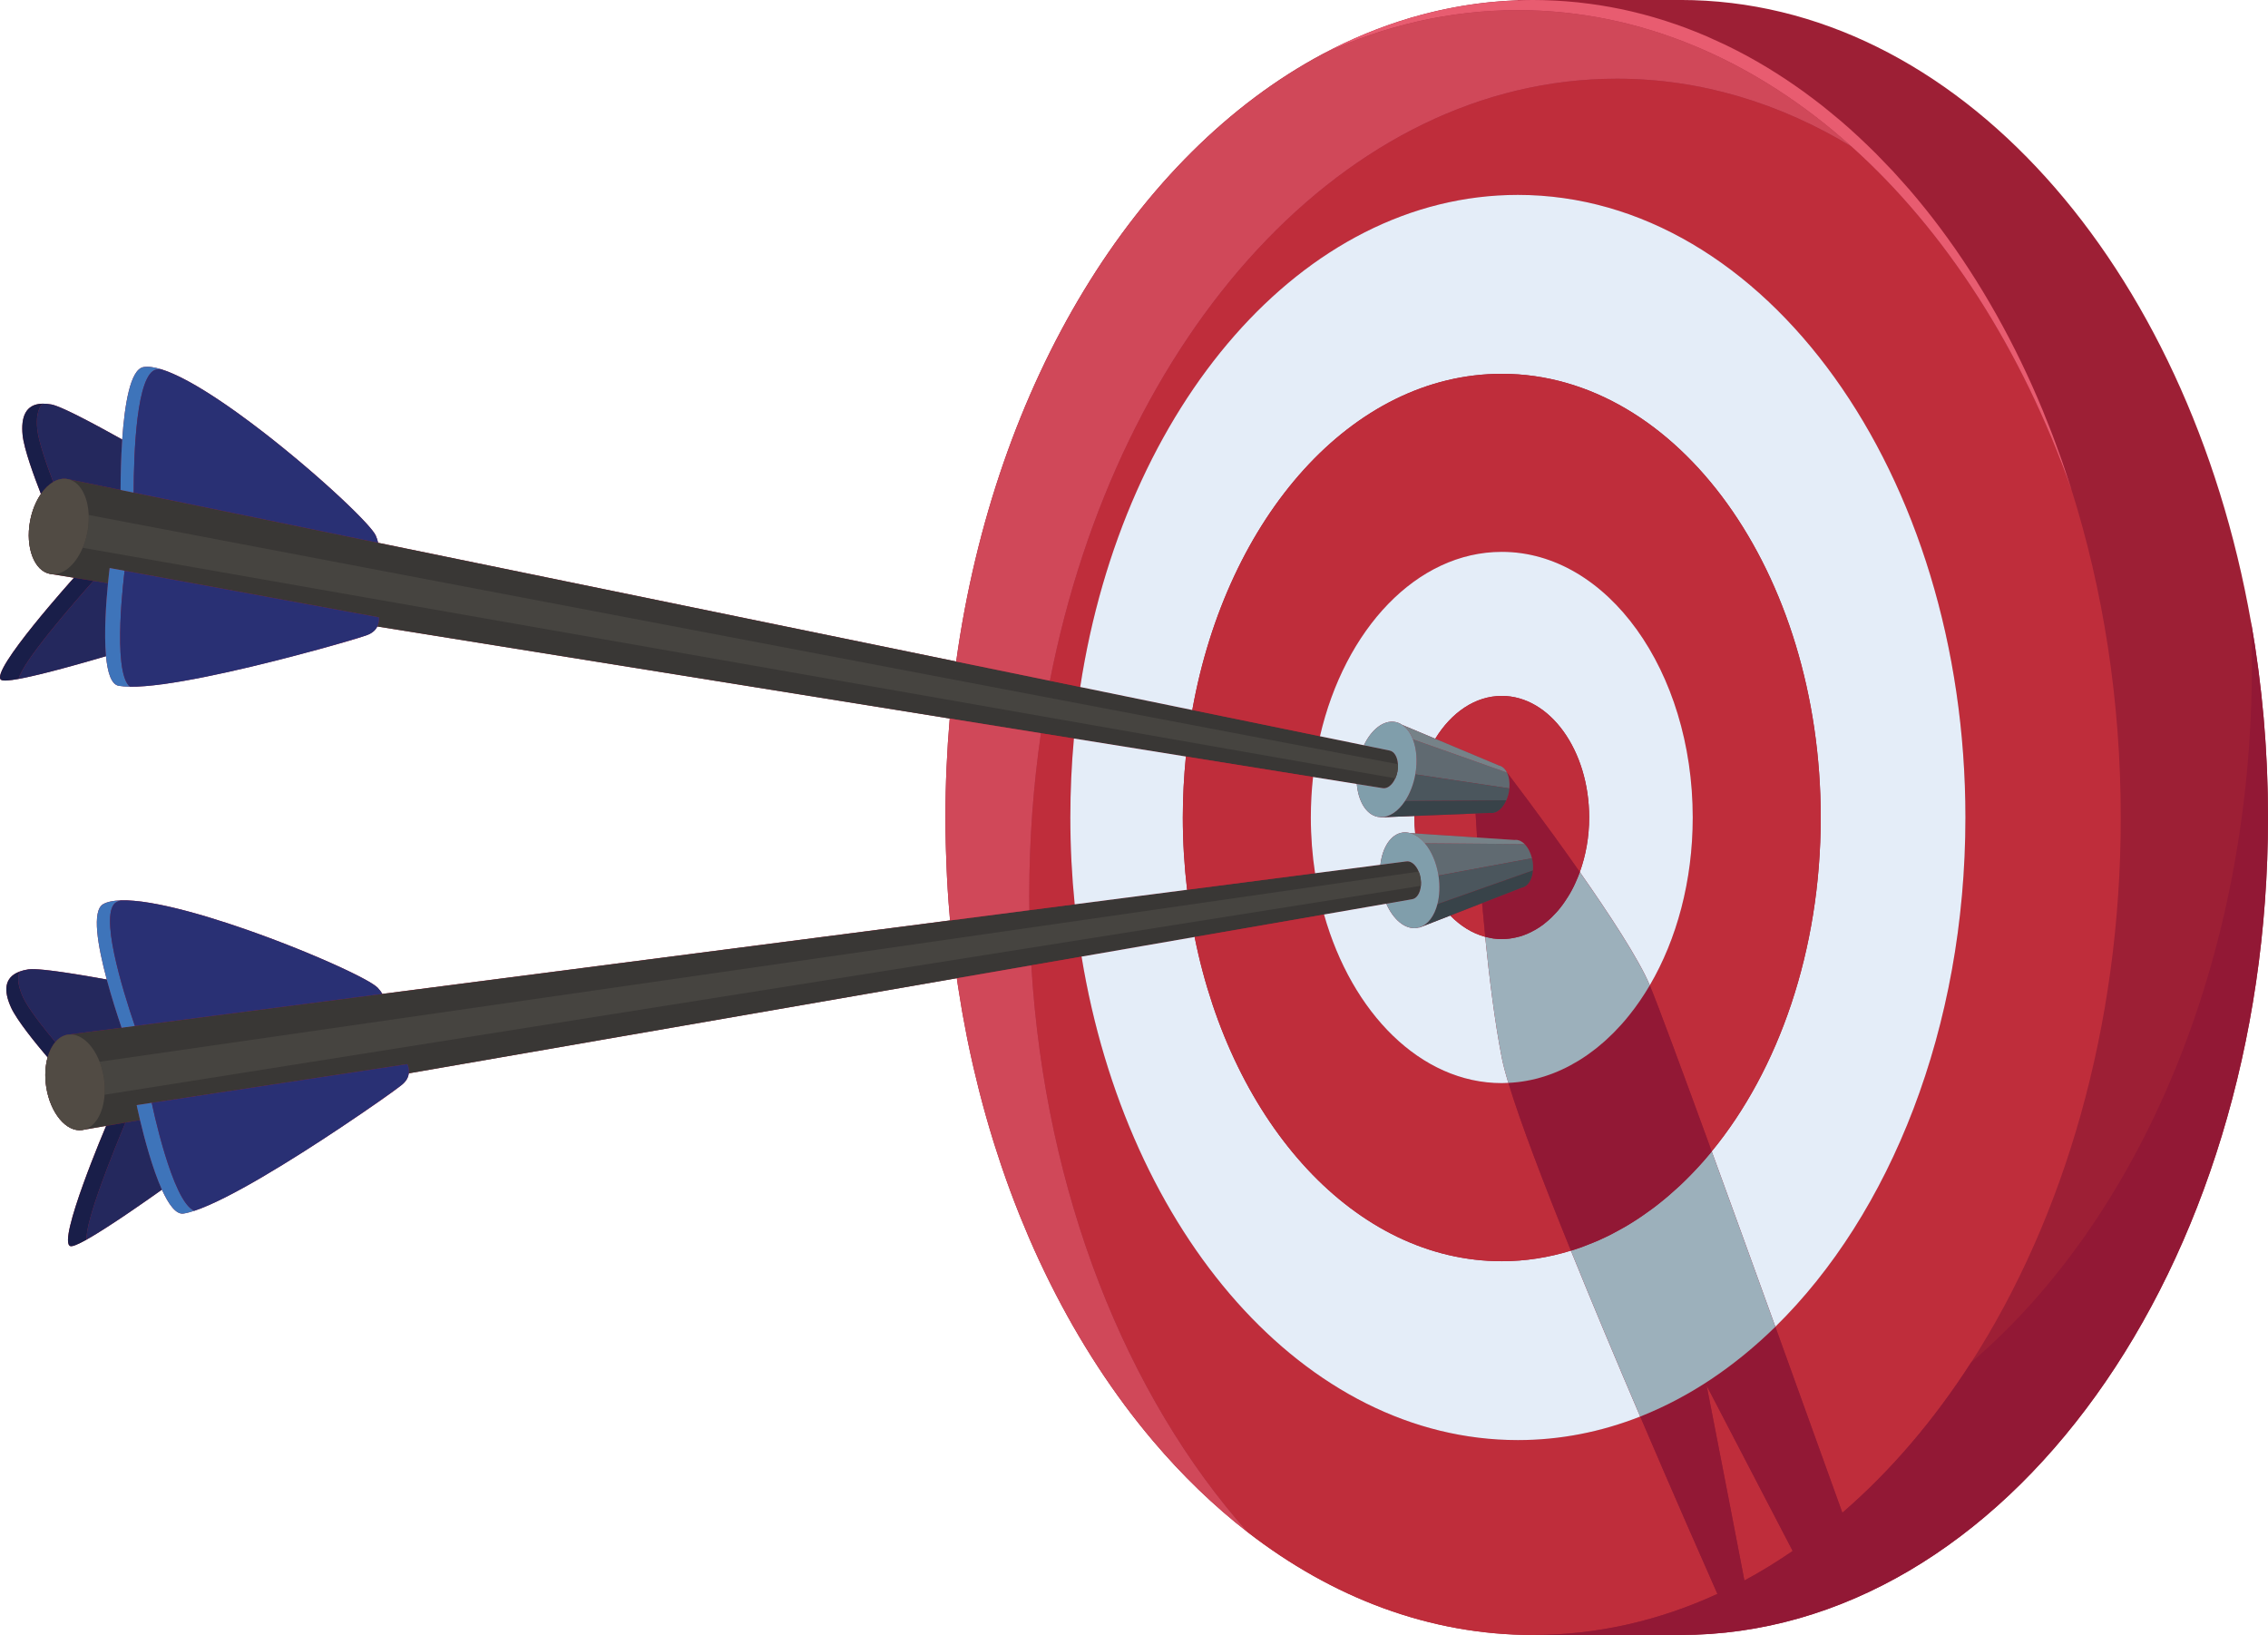 <?xml version="1.0" encoding="UTF-8"?> <svg xmlns="http://www.w3.org/2000/svg" id="Layer_2" data-name="Layer 2" viewBox="0 0 2073.69 1494.72"><defs><style> .cls-1 { fill: #606a71; } .cls-1, .cls-2, .cls-3, .cls-4, .cls-5, .cls-6, .cls-7, .cls-8, .cls-9, .cls-10, .cls-11, .cls-12, .cls-13, .cls-14, .cls-15, .cls-16, .cls-17, .cls-18, .cls-19, .cls-20, .cls-21 { stroke-width: 0px; } .cls-2 { fill: #d04859; } .cls-3 { fill: #9d1f35; } .cls-4 { fill: #393735; } .cls-5 { fill: #809eab; } .cls-6 { fill: #384349; } .cls-7 { fill: #293074; } .cls-8 { fill: #3e74ba; } .cls-9 { fill: #760f29; } .cls-10 { fill: #df4557; } .cls-11 { fill: #4b565d; } .cls-12 { fill: #464440; } .cls-13 { fill: #24285d; } .cls-14 { fill: #e85c70; } .cls-15 { fill: #921835; } .cls-16 { fill: #9cb0bb; } .cls-17 { fill: #514b44; } .cls-18 { fill: #191e49; } .cls-19 { fill: #bf2d3b; } .cls-20 { fill: #768288; } .cls-21 { fill: #e4edf8; } </style></defs><g id="Capa_1" data-name="Capa 1"><path class="cls-3" d="m67.64,528.18l-21.84-3.51c-14.5-2.66-22.7-24.23-18.31-48.18,1.77-9.71,5.36-18.28,9.94-24.91-5.96-15.2-15.5-41.02-16.76-53.91-1.59-16.3,2.63-28.23,18.05-28.63h0c2.47-.06,5.2.14,8.28.71.65.12,1.43.32,2.3.59.28.09.62.21.93.32.63.21,1.29.44,2.01.71.41.15.84.33,1.28.5.72.29,1.48.6,2.28.93.48.21.98.42,1.5.65.86.38,1.76.79,2.7,1.21.53.25,1.02.47,1.57.73,1.13.53,2.32,1.1,3.54,1.68.4.19.77.36,1.19.56,1.64.8,3.36,1.66,5.15,2.56.51.25,1.05.53,1.56.8,1.33.68,2.67,1.36,4.07,2.09.71.36,1.45.75,2.18,1.13,1.26.66,2.53,1.32,3.84,2.01.79.41,1.59.84,2.39,1.26,1.34.71,2.69,1.44,4.07,2.18.79.43,1.57.85,2.37,1.28,1.52.82,3.08,1.66,4.64,2.52.66.36,1.31.71,1.98,1.08,4.28,2.35,8.69,4.79,13.2,7.3,2.19-32.04,7.38-64.1,19.38-66.25,4.25-.77,9.68,0,15.98,1.91.03,0,.04,0,.07,0,.66.2,1.39.49,2.09.72,1.14.38,2.25.74,3.45,1.19.4.15.82.34,1.23.5,3,1.18,6.14,2.58,9.42,4.16.63.3,1.23.57,1.86.88,1.43.71,2.92,1.51,4.4,2.29.87.46,1.73.89,2.62,1.38,1.45.79,2.95,1.64,4.44,2.48.96.55,1.92,1.09,2.9,1.66,1.5.87,3,1.78,4.52,2.7,1.03.62,2.05,1.24,3.08,1.88,1.54.95,3.09,1.92,4.64,2.92,1.04.66,2.09,1.33,3.14,2.02,1.59,1.04,3.19,2.08,4.8,3.16,1.04.69,2.09,1.4,3.14,2.11,1.65,1.12,3.3,2.23,4.97,3.39,1,.7,2.01,1.41,3.02,2.12,1.74,1.21,3.47,2.43,5.23,3.68.86.62,1.73,1.25,2.59,1.88,6.8,4.92,13.67,10.04,20.51,15.32.39.3.79.6,1.19.91,1.85,1.43,3.7,2.89,5.56,4.34.93.73,1.86,1.45,2.78,2.18,1.71,1.36,3.42,2.72,5.11,4.08,1.05.84,2.11,1.69,3.16,2.54,1.63,1.31,3.23,2.63,4.84,3.94,1.1.9,2.2,1.8,3.29,2.7,1.55,1.28,3.1,2.56,4.64,3.84,1.12.94,2.24,1.88,3.36,2.81,1.49,1.25,2.97,2.5,4.43,3.75,1.11.95,2.21,1.88,3.31,2.82,1.43,1.23,2.86,2.45,4.27,3.66,1.11.96,2.19,1.91,3.28,2.86,1.35,1.18,2.7,2.36,4.02,3.52,1.09.96,2.14,1.9,3.21,2.86,1.28,1.14,2.57,2.28,3.81,3.39,1.17,1.05,2.27,2.07,3.41,3.09,1.91,1.73,3.76,3.43,5.57,5.1,1.24,1.15,2.51,2.32,3.7,3.43.93.88,1.82,1.72,2.72,2.59,1.06,1,2.12,2,3.14,2.97.88.85,1.71,1.66,2.55,2.48.96.94,1.93,1.87,2.85,2.77.78.77,1.52,1.52,2.27,2.27.89.89,1.75,1.76,2.59,2.61.69.7,1.35,1.39,2,2.06.79.82,1.55,1.61,2.27,2.39.6.63,1.17,1.25,1.73,1.84.69.76,1.33,1.47,1.96,2.17.48.54.96,1.07,1.39,1.58.6.7,1.12,1.34,1.64,1.96.36.43.73.87,1.04,1.26.52.66.93,1.24,1.34,1.8.2.29.45.61.63.87.52.79.94,1.49,1.21,2.06,1.18,2.59,1.86,4.81,2.21,6.76l528.55,108.53c35.45-255.2,164.22-464.11,334.97-555.3,0,0-.02,0-.02.01.04-.02.08-.04.12-.07,25.62-13.67,52.17-24.68,79.5-32.82.69-.2,1.37-.42,2.06-.62,3.01-.87,6.03-1.7,9.06-2.5,1.22-.32,2.43-.66,3.66-.97,2.73-.7,5.47-1.36,8.21-2,1.55-.37,3.09-.73,4.64-1.07,2.54-.56,5.09-1.1,7.64-1.61,1.78-.36,3.57-.71,5.36-1.04,2.39-.45,4.78-.88,7.18-1.29,1.98-.33,3.98-.64,5.97-.95,2.25-.34,4.51-.68,6.77-.98,2.19-.3,4.38-.55,6.58-.82,2.1-.25,4.2-.5,6.3-.71,2.44-.24,4.88-.44,7.33-.64,1.9-.16,3.81-.34,5.72-.46,2.82-.19,5.65-.32,8.48-.45,1.36-.06,2.7-.17,4.05-.21v-.25h13.92s134.62,0,134.62,0c252.57,0,464.38,242.44,521.86,569.12,0-.07,0-.13,0-.2.13.72.23,1.45.36,2.16,1.1,6.3,2.16,12.63,3.14,18.99.05.36.1.73.16,1.09.96,6.26,1.85,12.55,2.69,18.87.2,1.45.38,2.89.57,4.34.71,5.46,1.36,10.94,1.98,16.44.17,1.52.36,3.03.52,4.55.74,6.81,1.42,13.64,2.03,20.52.07.84.13,1.68.2,2.52.52,6.04.98,12.11,1.4,18.2.12,1.86.24,3.73.35,5.59.32,5.16.61,10.35.85,15.54.11,2.19.22,4.38.3,6.57.21,5.13.37,10.28.5,15.43.05,2.07.13,4.13.17,6.2.14,7.12.23,14.26.23,21.43,0,412.75-240.57,747.36-537.31,747.36h-134.62c-94.72,0-183.68-34.13-260.96-93.97,0,0,0,.01.02.02-.07-.05-.12-.1-.18-.14-15.32-11.87-30.18-24.76-44.53-38.59-.12-.12-.25-.24-.38-.36-7.16-6.91-14.18-14.05-21.07-21.42-6.89-7.37-13.66-14.97-20.28-22.79-.16-.18-.31-.37-.46-.55-8.81-10.42-17.38-21.22-25.68-32.4-.12-.15-.23-.31-.34-.47-4.03-5.43-7.99-10.94-11.89-16.54-.16-.23-.32-.45-.48-.69-7.93-11.39-15.59-23.15-22.99-35.23-.33-.54-.65-1.08-.98-1.62-3.5-5.75-6.95-11.57-10.32-17.46-.13-.23-.27-.46-.4-.69-7.01-12.28-13.74-24.88-20.2-37.77-.44-.88-.88-1.77-1.32-2.65-3.07-6.19-6.1-12.44-9.03-18.76-.05-.11-.1-.21-.15-.3-3.1-6.67-6.12-13.42-9.07-20.24-.26-.6-.5-1.21-.77-1.8-2.56-5.95-5.04-11.95-7.49-18-.48-1.2-.97-2.4-1.44-3.61-5.34-13.39-10.38-27.03-15.12-40.91-.43-1.24-.84-2.49-1.27-3.75-1.95-5.79-3.84-11.62-5.69-17.49-.45-1.41-.89-2.82-1.33-4.23-4.32-13.95-8.32-28.12-12.04-42.5-.44-1.69-.86-3.39-1.29-5.09-1.47-5.81-2.87-11.64-4.24-17.51-.36-1.55-.73-3.1-1.08-4.65-1.65-7.26-3.23-14.56-4.72-21.91-.19-.93-.36-1.87-.55-2.8-1.27-6.37-2.48-12.79-3.64-19.23-.36-2.03-.71-4.06-1.07-6.1-1.04-6.04-2.03-12.1-2.97-18.2-.23-1.46-.47-2.91-.69-4.38-.28-1.87-.54-3.75-.81-5.63l-501.04,86.95c-.41,3.2-1.99,6.88-6.17,10.33-.46.38-1.27,1.01-2.25,1.75-.01.01-.02.02-.04.03-3.81,3.16-25.63,18.69-53.79,37.41-43.87,29.28-102.28,65.73-133.79,76.12-.02,0-.03-.02-.04-.02-3.73,1.24-7.11,2.14-9.97,2.57-6.87,1.04-13.65-8.41-19.73-21.84-1,.71-2.01,1.42-3.01,2.13-.64.45-1.27.89-1.91,1.34-1.69,1.19-3.37,2.37-5.05,3.55-.85.6-1.7,1.19-2.55,1.79-1.46,1.02-2.92,2.04-4.38,3.05-.92.64-1.84,1.28-2.76,1.91-1.4.97-2.79,1.93-4.18,2.88-.88.61-1.77,1.22-2.66,1.83-1.47,1-2.91,1.99-4.36,2.97-.77.52-1.55,1.06-2.32,1.58-2.13,1.44-4.22,2.84-6.28,4.21-.48.32-.95.62-1.43.94-1.61,1.07-3.19,2.11-4.74,3.12-.73.48-1.43.93-2.15,1.39-1.25.82-2.5,1.62-3.71,2.4-.77.49-1.52.96-2.26,1.44-1.13.71-2.23,1.4-3.31,2.07-.73.45-1.45.9-2.15,1.34-1.09.66-2.13,1.29-3.16,1.91-.62.38-1.25.77-1.86,1.12-1.29.76-2.52,1.47-3.71,2.15-.27.15-.57.33-.84.48,0,0-.02,0-.02.01-7.68,4.3-13.04,6.59-14.95,5.97-12.35-4,32.71-109.89,32.72-109.9l-21.79,3.78c-14.58,2.21-29.34-15.53-32.99-39.61-1.48-9.75-.87-19.03,1.3-26.79-10.58-12.43-28-33.75-33.38-45.52-6.8-14.89-6.7-27.54,7.76-32.93,0,0,0-.01,0-.02.04-.02.09-.03.14-.05,1.11-.4,2.27-.77,3.53-1.09.03,0,.06-.02.09-.02,1.34-.34,2.76-.63,4.3-.86.66-.1,1.46-.16,2.37-.18.29-.01.65,0,.97-.01.66,0,1.37,0,2.15.02.43.01.89.04,1.35.06.79.03,1.61.08,2.48.14.52.04,1.05.08,1.6.12.96.07,1.96.17,3.01.27.55.05,1.07.11,1.64.17,1.29.13,2.64.29,4.05.46.39.05.75.08,1.16.13,1.84.23,3.79.48,5.8.75.4.05.82.12,1.23.18,1.64.23,3.32.46,5.07.72.68.1,1.39.21,2.09.31,1.52.23,3.06.47,4.65.71.8.12,1.6.25,2.41.38,1.57.25,3.18.51,4.8.77.81.13,1.63.27,2.45.41,1.78.29,3.59.6,5.42.91.69.12,1.37.23,2.06.35,4.83.83,9.81,1.71,14.89,2.62-8.35-31.01-13.86-63.01-3.21-68.95,3.77-2.11,9.16-3.15,15.73-3.39.02,0,.04-.02.05-.03.73-.02,1.54.01,2.29,0,1.18,0,2.32-.04,3.55,0,.5.02,1.06.07,1.58.09,3.18.15,6.54.45,10.09.87.66.08,1.29.13,1.96.22,1.63.21,3.34.48,5.04.75.93.14,1.82.27,2.77.43,1.7.29,3.45.62,5.2.95,1.01.19,2.01.37,3.04.57,1.79.36,3.61.74,5.45,1.14,1.04.23,2.09.45,3.16.7,1.87.42,3.78.87,5.71,1.33,1.06.25,2.11.52,3.17.78,2,.49,4,1,6.03,1.54,1.01.27,2.03.54,3.04.81,2.13.57,4.27,1.15,6.43,1.76.87.24,1.75.5,2.62.75,2.34.67,4.68,1.34,7.05,2.05.47.14.95.29,1.42.43,11.66,3.5,23.6,7.42,35.48,11.57.46.16.93.32,1.39.48,2.54.89,5.07,1.8,7.59,2.71.77.28,1.52.54,2.28.82,2.39.87,4.77,1.74,7.14,2.62.88.32,1.75.64,2.63.97,2.29.85,4.54,1.71,6.79,2.57.94.36,1.88.71,2.82,1.08,2.2.85,4.39,1.7,6.56,2.54.92.36,1.82.72,2.75,1.09,2.16.85,4.31,1.71,6.44,2.56.85.34,1.68.68,2.52,1.02,2.15.87,4.29,1.74,6.37,2.6.68.29,1.35.57,2.04.86,7.14,2.97,13.92,5.88,20.2,8.68.57.25,1.16.52,1.73.77,1.5.68,2.93,1.33,4.38,1.99.99.45,2.01.92,2.98,1.36,1.29.6,2.5,1.17,3.73,1.75,1.05.49,2.1.98,3.1,1.47,1.11.52,2.15,1.04,3.2,1.55,1.03.5,2.04,1,3.01,1.49.95.47,1.86.93,2.75,1.39.96.49,1.89.97,2.8,1.45.79.41,1.57.82,2.31,1.23.87.47,1.7.92,2.49,1.37.64.36,1.3.73,1.89,1.07.79.45,1.47.88,2.15,1.3.48.3.99.6,1.42.88.69.44,1.26.85,1.82,1.25.3.21.66.44.91.64.75.57,1.37,1.1,1.81,1.55,1.97,2.06,3.34,3.95,4.29,5.68l519.09-67.18c-.41-4.48-.76-8.98-1.11-13.48-.08-1.09-.19-2.17-.27-3.26-.57-7.65-1.03-15.34-1.43-23.05-.11-2.05-.19-4.12-.28-6.19-.27-5.92-.49-11.87-.66-17.84-.06-2.25-.13-4.5-.18-6.76-.18-7.82-.29-15.66-.29-23.54,0-30.62,1.36-60.8,3.93-90.46l-523.36-84.13c-1.43,2.89-4.13,5.86-9.19,7.77-.56.21-1.54.54-2.71.92-.01,0-.01.01-.02.01-4.61,1.73-30.06,9.26-62.55,17.76-51.06,13.45-118.47,29.02-151.75,28.59-.01,0-.02-.02-.03-.03-3.94-.04-7.42-.29-10.28-.81-6.83-1.25-10.17-12.39-11.55-27.07-1.21.35-2.42.71-3.63,1.05-.57.17-1.14.33-1.7.5-2.21.64-4.4,1.27-6.59,1.91-.83.23-1.66.47-2.49.71-1.89.54-3.77,1.07-5.64,1.61-.94.27-1.88.54-2.81.79-1.83.52-3.64,1.02-5.45,1.52-.86.24-1.74.48-2.59.72-2.05.57-4.06,1.11-6.06,1.66-.57.16-1.15.32-1.71.46-2.61.7-5.18,1.39-7.7,2.05-.09.02-.18.04-.27.07-2.34.61-4.61,1.2-6.84,1.76-.65.17-1.28.32-1.91.48-1.67.42-3.32.83-4.93,1.22-.71.17-1.41.34-2.11.5-1.5.36-2.95.7-4.38,1.02-.66.16-1.32.3-1.97.45-1.48.33-2.9.64-4.29.94-.49.11-1.01.21-1.5.32-1.87.38-3.66.74-5.32,1.04h0c-8.66,1.57-14.48,1.99-16.09.78-10.37-7.8,66.63-93.23,66.68-93.29Z"></path><g><path class="cls-4" d="m27.49,476.49c1.77-9.71,5.36-18.28,9.94-24.91,3.32-4.81,7.17-8.58,11.25-10.97,4.2-2.45,8.63-3.49,12.99-2.69l48.55,9.96,11.99,2.46,223.49,45.89,528.55,108.53,85.68,17.59,27.74,5.69,102.48,21.04,116.72,23.97,40.19,8.25,23.43,4.81c4.37.8,7.28,5.93,7.68,12.5,0,.04,0,.09,0,.14.05,1,.07,2.02,0,3.07-.07,1.11-.2,2.24-.41,3.39-.21,1.15-.49,2.25-.81,3.31-.33,1.04-.7,2.02-1.12,2.95,0,.02,0,.05-.02.07h-.01c-2.7,6.01-7.24,9.77-11.6,8.98l-23.62-3.8-40.04-6.43-116.25-18.69-102.39-16.46-30.16-4.85-83.36-13.4-523.36-84.13c2.14-4.32,1.44-8.43,1.44-8.43l-246.2-45.05s-.71,5.46-1.54,13.88l-13.33-2.14-17.76-2.85-21.84-3.51c-14.5-2.66-22.7-24.23-18.31-48.18Z"></path><path class="cls-4" d="m50.61,952.64c3.17-3.68,7.03-6.11,11.41-6.77l49.16-6.36,12.14-1.57,226.27-29.29,519.09-67.18h.07s72.43-9.38,72.43-9.38l41.44-5.36,102.78-13.3,117-15.14,59.74-7.73,23.71-3.07c4.39-.66,8.82,3.24,11.33,9.33h0c.4.96.75,1.98,1.05,3.04.3,1.07.54,2.19.71,3.34.18,1.15.28,2.29.31,3.39.03,1.03-.01,2.03-.09,3-.01.07,0,.15-.01.22h0c-.6,6.56-3.67,11.6-8.06,12.27l-23.56,4.09-56.95,9.88-118.31,20.53-103.37,17.94-45.95,7.97-68.06,11.81h-.04s-501.04,86.95-501.04,86.95c.63-4.78-1.38-8.43-1.38-8.43l-247.46,37.46s1.11,5.4,3.06,13.63l-13.3,2.31-17.71,3.07h0l-21.79,3.78c-14.58,2.21-29.34-15.53-32.99-39.61-1.48-9.75-.87-19.03,1.3-26.79,1.58-5.62,3.98-10.45,7.07-14.04Z"></path></g><path class="cls-19" d="m1054.37,1317.46c6.62,7.82,13.39,15.41,20.28,22.79-6.89-7.37-13.66-14.97-20.28-22.79Z"></path><path class="cls-19" d="m988.91,874.52c41.53,253.12,204.37,442,398.94,442,38.77,0,76.29-7.5,111.84-21.52,30.79,71.99,58.34,134.51,70.58,162.16-53,24.34-109.63,37.56-168.5,37.56-94.72,0-183.68-34.13-260.96-93.97-110.79-124.59-185.25-309.18-197.84-518.25l45.95-7.97Z"></path><path class="cls-19" d="m1594.89,1444.94c-3.93,2.11-7.87,4.14-11.84,6.11,3.96-1.98,7.91-4.01,11.84-6.11Z"></path><path class="cls-19" d="m1579.61,1452.71c-2.84,1.39-5.67,2.76-8.52,4.08,2.85-1.32,5.68-2.69,8.52-4.08Z"></path><path class="cls-19" d="m1028.23,1284.51c8.31,11.18,16.87,21.98,25.68,32.4-8.81-10.42-17.38-21.22-25.68-32.4Z"></path><path class="cls-19" d="m868.68,841.48c-.41-4.48-.76-8.98-1.11-13.48.35,4.51.77,8.98,1.18,13.48h-.07Z"></path><path class="cls-19" d="m982.62,826.73l-41.44,5.36c-.06-4.26-.13-8.51-.13-12.79,0-51.02,3.69-100.85,10.69-149l30.16,4.85c-2.16,23.65-3.27,47.75-3.27,72.21,0,26.94,1.37,53.43,3.98,79.37Z"></path><path class="cls-19" d="m1096.1,1362.02c14.35,13.83,29.21,26.72,44.53,38.59-15.32-11.87-30.18-24.76-44.53-38.59Z"></path><path class="cls-19" d="m875.68,899.94c-.28-1.87-.54-3.75-.81-5.63h.04c.27,1.87.5,3.76.77,5.63Z"></path><path class="cls-19" d="m1442.84,2.16c1,.11,2,.25,2.99.36-.43-.05-.87-.09-1.3-.14-.57-.06-1.12-.16-1.69-.22Z"></path><path class="cls-19" d="m1812.99,266.39c-8.11-13.4-16.55-26.4-25.3-38.98,8.75,12.58,17.2,25.58,25.3,38.98Z"></path><path class="cls-19" d="m1480.37,7.98c.38.08.77.14,1.15.22-.1-.02-.2-.03-.29-.05-.29-.05-.57-.11-.86-.17Z"></path><path class="cls-19" d="m1440.58,1.96c.44.04.88.07,1.32.11-.29-.03-.58-.04-.87-.07-.15-.02-.3-.03-.45-.05Z"></path><path class="cls-19" d="m1720.36,145.66c3.18,3.27,6.37,6.51,9.5,9.88-.32-.34-.65-.66-.97-1-2.82-3.01-5.68-5.94-8.54-8.87Z"></path><path class="cls-19" d="m1730.85,156.59c2.79,3,5.54,6.05,8.27,9.13-2.4-2.69-4.82-5.34-7.25-7.98-.34-.38-.68-.77-1.03-1.15Z"></path><path class="cls-19" d="m1739.3,165.91c2.04,2.3,4.09,4.61,6.12,6.96-2.12-2.45-4.3-4.8-6.45-7.2.11.08.21.16.33.24Z"></path><path class="cls-19" d="m1483.04,8.51c.31.06.62.13.93.19-.23-.05-.45-.09-.67-.13-.09-.02-.17-.04-.26-.06Z"></path><path class="cls-19" d="m1649.05,1410.85c2.13-1.54,4.28-3.02,6.39-4.6-2.11,1.58-4.26,3.06-6.39,4.6Z"></path><path class="cls-19" d="m1639.08,1417.89c-14.37,9.86-29.06,18.94-44.12,27.01-6.87-35.78-19.77-102.79-34.5-178.1,30.3,58.3,58.7,112.85,78.62,151.09Z"></path><path class="cls-19" d="m1606.56,56.26c2.39,1.37,4.76,2.75,7.13,4.16-.37-.23-.75-.43-1.12-.65-2-1.18-4-2.36-6.01-3.52Z"></path><path class="cls-19" d="m1522.25,18.88c1.44.46,2.86.95,4.29,1.42-.83-.27-1.66-.54-2.5-.8-.59-.19-1.18-.43-1.79-.62Z"></path><path class="cls-19" d="m1626.46,68.34c1.57,1,3.12,2.02,4.68,3.04-.44-.29-.89-.55-1.34-.85-1.11-.73-2.22-1.47-3.34-2.2Z"></path><path class="cls-19" d="m1651.1,85.23c4.73,3.45,9.42,7,14.07,10.64-4.27-3.35-8.59-6.59-12.94-9.78-.38-.28-.75-.58-1.13-.86Z"></path><path class="cls-19" d="m1555.21,30.98c1.07.45,2.14.88,3.21,1.33-.29-.13-.59-.23-.89-.36-.77-.33-1.55-.65-2.32-.98Z"></path><path class="cls-19" d="m1597.31,51.07c2,1.09,3.99,2.22,5.98,3.34-1.3-.73-2.62-1.45-3.95-2.18-.68-.38-1.35-.79-2.04-1.16Z"></path><path class="cls-19" d="m1495.98,11.47c1.52.37,3.04.79,4.55,1.18-.06-.02-.12-.03-.18-.04-1.46-.38-2.91-.78-4.37-1.14Z"></path><path class="cls-19" d="m1566.76,36.03c3.47,1.56,6.94,3.08,10.37,4.73-.26-.12-.52-.23-.77-.35-3.18-1.52-6.39-2.93-9.6-4.38Z"></path><path class="cls-19" d="m1580.51,42.41c.28.14.55.27.82.41-.23-.11-.45-.22-.67-.33-.05-.02-.11-.05-.16-.08Z"></path><path class="cls-19" d="m1387.84,178.2c-196.57,0-360.75,192.8-400.16,449.86l-27.74-5.69c62.14-317.19,270.68-550.41,518.41-550.41,76.35,0,148.95,22.21,214.72,62.15,85.63,76.83,155.36,185,200.76,312.91,29.05,91.92,45.24,193.5,45.24,300.36,0,191.4-51.76,365.97-136.83,498.19-34.24,53.22-73.88,99.56-117.72,137.38-15.24-42.4-37.54-104.38-61.26-170.01,105.11-103.02,173.78-273.13,173.78-465.56,0-314.34-183.2-569.17-409.2-569.17Z"></path><path class="cls-19" d="m1867.8,375.28c-3.12-7.54-6.32-15-9.62-22.38,3.3,7.38,6.5,14.84,9.62,22.38Z"></path><path class="cls-19" d="m1893.43,445.67c-1.64-5.18-3.37-10.3-5.09-15.41,1.72,5.11,3.45,10.23,5.09,15.41Z"></path><path class="cls-19" d="m1885.45,421.71c-1.8-5.16-3.68-10.25-5.57-15.34,1.88,5.1,3.77,10.18,5.57,15.34Z"></path><path class="cls-19" d="m1876.9,398.24c-2.03-5.36-4.16-10.63-6.3-15.91,2.13,5.28,4.27,10.55,6.3,15.91Z"></path><path class="cls-19" d="m1675.79,104.43c2.31,1.91,4.61,3.83,6.9,5.78-.7-.6-1.43-1.16-2.13-1.75-1.59-1.35-3.16-2.71-4.77-4.03Z"></path><path class="cls-19" d="m1684.19,111.51c.12.11.25.22.37.32-.06-.06-.12-.11-.18-.16-.07-.05-.13-.11-.19-.17Z"></path><path class="cls-19" d="m1667.13,97.4c2.54,2,5.04,4.05,7.55,6.11-1.83-1.5-3.67-2.96-5.52-4.44-.68-.55-1.35-1.14-2.03-1.67Z"></path><path class="cls-19" d="m1685.3,112.47c4.44,3.85,8.84,7.77,13.2,11.79-.46-.43-.93-.82-1.39-1.25-3.91-3.57-7.83-7.11-11.8-10.55Z"></path><path class="cls-15" d="m1570.26,1457.16c-53,24.34-109.63,37.56-168.5,37.56h134.62c296.75,0,537.31-334.6,537.31-747.36,0-7.17-.09-14.32-.23-21.43-.04-2.07-.12-4.14-.17-6.2-.14-5.16-.29-10.3-.5-15.43-.09-2.19-.2-4.38-.3-6.57-.24-5.2-.52-10.38-.85-15.54-.11-1.86-.23-3.73-.35-5.59-.42-6.09-.87-12.16-1.4-18.2-.07-.84-.13-1.68-.2-2.52-.61-6.87-1.29-13.7-2.03-20.52-.16-1.52-.35-3.03-.52-4.55-.62-5.5-1.27-10.98-1.98-16.44-.19-1.45-.37-2.89-.57-4.34-.84-6.32-1.73-12.61-2.69-18.87-.06-.36-.11-.73-.16-1.09-1.1-7.09-2.26-14.14-3.5-21.16.48,12.97.73,26.04.73,39.18,0,269.71-102.73,506.03-256.73,637.45-34.24,53.22-73.88,99.56-117.72,137.38-15.24-42.4-37.54-104.38-61.26-170.01-9.11,8.93-18.5,17.34-28.13,25.23-.31.26-.62.52-.94.77-4.62,3.75-9.29,7.39-14.02,10.9-.41.3-.82.61-1.23.91-4.81,3.54-9.67,6.97-14.59,10.25h0c-4.96,3.31-9.97,6.46-15.04,9.49-.3.18-.61.37-.92.56-4.8,2.85-9.66,5.56-14.56,8.17-.73.39-1.46.77-2.2,1.16-4.8,2.5-9.63,4.89-14.51,7.15-.71.33-1.42.64-2.12.96-5.07,2.3-10.16,4.5-15.3,6.54h-.01c30.79,71.99,58.34,134.51,70.58,162.16Zm78.79-46.31c2.13-1.54,4.28-3.02,6.39-4.6-2.11,1.58-4.26,3.06-6.39,4.6Zm-54.09,34.05c-6.87-35.78-19.77-102.79-34.5-178.1,30.3,58.3,58.7,112.85,78.62,151.09-14.37,9.86-29.06,18.94-44.12,27.01Zm-.07.03c-3.93,2.11-7.87,4.14-11.84,6.11,3.96-1.98,7.91-4.01,11.84-6.11Zm-15.29,7.77c-2.84,1.39-5.67,2.76-8.52,4.08,2.85-1.32,5.68-2.69,8.52-4.08Z"></path><path class="cls-2" d="m1288.84,16.59c-27.33,8.14-53.88,19.15-79.5,32.82,25.62-13.67,52.17-24.68,79.5-32.82Z"></path><path class="cls-2" d="m942.96,882.5c12.59,209.07,87.05,393.66,197.84,518.25,0,0,0,.01.02.02-.07-.05-.12-.1-.18-.14-15.32-11.87-30.18-24.76-44.53-38.59-.12-.12-.25-.24-.38-.36-7.16-6.91-14.18-14.05-21.07-21.42-6.89-7.37-13.66-14.97-20.28-22.79-.16-.18-.31-.37-.46-.55-8.81-10.41-17.37-21.22-25.68-32.4-.12-.15-.23-.31-.34-.47-4.03-5.43-7.99-10.94-11.89-16.54-.16-.23-.32-.45-.48-.69-7.93-11.39-15.59-23.15-22.99-35.23-.33-.54-.65-1.08-.98-1.62-3.5-5.75-6.95-11.57-10.32-17.46-.13-.23-.27-.46-.4-.69-7.01-12.28-13.74-24.88-20.2-37.77-.44-.88-.88-1.77-1.32-2.65-3.07-6.19-6.1-12.44-9.03-18.76-.05-.11-.1-.21-.15-.3-3.1-6.67-6.12-13.42-9.07-20.24-.26-.6-.5-1.21-.77-1.8-2.56-5.95-5.04-11.95-7.49-18-.48-1.2-.97-2.4-1.44-3.61-5.34-13.39-10.38-27.03-15.12-40.91-.43-1.24-.84-2.49-1.27-3.75-1.95-5.79-3.84-11.62-5.69-17.49-.45-1.41-.89-2.82-1.33-4.23-4.32-13.95-8.32-28.12-12.04-42.5-.44-1.69-.86-3.39-1.29-5.09-1.47-5.81-2.87-11.64-4.24-17.51-.36-1.55-.73-3.1-1.08-4.65-1.65-7.26-3.23-14.56-4.72-21.91-.19-.93-.36-1.87-.55-2.8-1.27-6.37-2.48-12.79-3.64-19.23-.36-2.03-.71-4.06-1.07-6.1-1.04-6.04-2.03-12.1-2.97-18.2-.23-1.46-.47-2.91-.69-4.38-.28-1.87-.5-3.76-.77-5.63l68.06-11.81Z"></path><path class="cls-2" d="m941.05,819.31c0,4.27.07,8.53.13,12.79l-72.43,9.37c-.4-4.49-.82-8.96-1.18-13.48-.08-1.09-.19-2.17-.27-3.26-.57-7.65-1.03-15.34-1.43-23.05-.11-2.05-.19-4.12-.28-6.19-.27-5.92-.49-11.87-.66-17.84-.06-2.25-.13-4.5-.18-6.76-.18-7.82-.29-15.66-.29-23.54,0-30.62,1.36-60.8,3.93-90.46l83.36,13.4c-7,48.16-10.69,97.98-10.69,149Z"></path><path class="cls-2" d="m1693.08,134.1c-65.77-39.94-138.37-62.15-214.72-62.15-247.73,0-456.27,233.22-518.41,550.41l-85.68-17.59c35.45-255.2,164.22-464.11,334.97-555.3,56.13-26.05,116.18-40.18,178.61-40.18,112.48,0,217.25,45.88,305.23,124.82Z"></path><path class="cls-2" d="m1599.35,52.23c1.32.73,2.64,1.44,3.95,2.18,1.09.62,2.18,1.24,3.26,1.86,2.01,1.15,4.01,2.33,6.01,3.52-4.38-2.59-8.78-5.1-13.21-7.55Z"></path><path class="cls-2" d="m1526.54,20.3c1.93.64,3.85,1.29,5.76,1.96,2.13.73,4.27,1.49,6.39,2.27.61.22,1.23.43,1.84.66-5.46-2.03-10.96-3.9-16.49-5.69.84.27,1.67.53,2.5.8Z"></path><path class="cls-2" d="m1615.8,61.69c.43.26.86.54,1.3.8,2.8,1.71,5.6,3.44,8.38,5.21.33.21.66.43.98.64,1.12.72,2.23,1.47,3.34,2.2-4.63-3.03-9.3-6-14-8.84Z"></path><path class="cls-2" d="m1581.34,42.82c1.01.5,2.03.98,3.03,1.48,2.61,1.31,5.2,2.67,7.79,4.04,1.11.59,2.23,1.17,3.35,1.77-4.91-2.64-9.86-5.17-14.84-7.61.22.11.44.21.67.33Z"></path><path class="cls-2" d="m1508.22,14.7c1.98.55,3.95,1.14,5.92,1.73,2.06.61,4.12,1.22,6.18,1.87-5.41-1.7-10.84-3.27-16.31-4.74,1.41.38,2.81.75,4.21,1.14Z"></path><path class="cls-2" d="m1542.54,25.95c.5.2,1.01.4,1.52.59,2.22.84,4.44,1.68,6.65,2.57,1.5.6,3,1.24,4.5,1.86.77.32,1.55.65,2.32.98-4.97-2.09-9.97-4.11-15-6Z"></path><path class="cls-2" d="m1684.39,111.68c.06.05.11.1.18.16.25.21.5.43.74.64,3.97,3.44,7.89,6.97,11.8,10.55-4.2-3.85-8.44-7.65-12.72-11.34Z"></path><path class="cls-2" d="m1665.17,95.87c.18.14.35.27.53.41-4.45-3.49-8.95-6.87-13.47-10.19,4.34,3.19,8.67,6.43,12.94,9.78Z"></path><path class="cls-2" d="m1731.88,157.73c2.43,2.64,4.85,5.29,7.25,7.98.06.07.13.13.18.2h0c-.11-.09-.22-.17-.33-.25-2.36-2.65-4.71-5.33-7.1-7.93Z"></path><path class="cls-2" d="m1419.01.42c.47.02.95.04,1.42.07C1414.23.2,1408.02,0,1401.76,0c4.35,0,8.67.09,13,.23,1.42.05,2.84.13,4.25.2Z"></path><path class="cls-2" d="m1669.16,99.07c1.85,1.47,3.69,2.94,5.52,4.44.37.3.74.61,1.11.91,1.61,1.32,3.18,2.68,4.77,4.03-3.77-3.19-7.56-6.32-11.39-9.38Z"></path><path class="cls-2" d="m1423.43.63c1.42.08,2.84.16,4.25.26,1.68.11,3.35.25,5.02.38,2.63.21,5.25.43,7.87.7.15.02.3.03.45.05-5.84-.59-11.7-1.05-17.6-1.38Z"></path><path class="cls-2" d="m1464.49,5.08c.65.11,1.3.22,1.94.33,1.66.28,3.32.54,4.97.84,3,.54,5.98,1.13,8.97,1.74.29.06.57.11.86.17-5.55-1.14-11.14-2.16-16.74-3.07Z"></path><path class="cls-2" d="m1445.83,2.52c2.54.29,5.08.6,7.61.94,1.75.23,3.51.46,5.26.72,1.12.17,2.25.33,3.36.5-5.82-.9-11.66-1.66-17.54-2.3.43.05.87.09,1.3.14Z"></path><path class="cls-2" d="m1483.3,8.57c.22.05.45.08.67.13,4.01.86,8.02,1.79,12.01,2.77,1.46.36,2.91.76,4.37,1.14-5.66-1.46-11.34-2.83-17.05-4.04Z"></path><path class="cls-2" d="m1383.79.46c1.36-.06,2.7-.17,4.05-.21.21,0,.43,0,.64-.01-1.57.05-3.13.16-4.69.23Z"></path><path class="cls-14" d="m1423.43.63c5.9.32,11.76.79,17.6,1.38.29.03.58.04.87.07.31.04.62.05.93.09.57.06,1.12.16,1.69.22,5.87.64,11.72,1.4,17.54,2.3.82.13,1.62.28,2.42.4,5.6.91,11.19,1.93,16.74,3.07.09.02.2.04.29.05.5.11,1.02.19,1.52.3.09.02.17.04.26.06,5.71,1.21,11.39,2.57,17.05,4.04.06.02.12.03.18.04,1.16.3,2.32.6,3.48.91,5.46,1.47,10.9,3.05,16.31,4.74.02,0,.04.01.05.02.02,0,.04.01.06.02.61.19,1.22.36,1.82.55.61.19,1.2.43,1.79.62,5.53,1.79,11.04,3.66,16.49,5.69.68.25,1.33.52,2.01.77,5.03,1.9,10.02,3.91,15,6,.29.12.6.23.89.36.65.27,1.32.53,1.96.81.25.11.49.23.74.34,1.89.82,3.75,1.72,5.63,2.57,3.21,1.45,6.43,2.86,9.6,4.38.26.12.52.23.77.35,1.13.54,2.25,1.1,3.37,1.66.05.03.1.05.16.08,4.98,2.45,9.93,4.97,14.84,7.61.6.33,1.21.64,1.8.96.69.37,1.36.79,2.04,1.16,4.43,2.45,8.84,4.95,13.21,7.55.37.22.75.42,1.12.65.7.42,1.41.84,2.11,1.27,4.71,2.85,9.37,5.81,14,8.84.45.29.9.56,1.34.85.59.39,1.19.77,1.79,1.16.42.28.84.59,1.26.87,4.57,3.05,9.1,6.2,13.59,9.42.38.27.76.52,1.14.79.73.52,1.46,1.07,2.19,1.61.38.28.75.58,1.13.86,4.52,3.32,9.02,6.7,13.47,10.19.48.38.95.74,1.43,1.12.68.54,1.35,1.12,2.03,1.67,3.83,3.06,7.63,6.19,11.39,9.38.71.59,1.43,1.15,2.13,1.75.5.43,1,.87,1.5,1.3.06.06.12.11.19.17,4.28,3.69,8.52,7.49,12.72,11.34.46.42.93.82,1.39,1.25.44.41.88.8,1.31,1.21.52.49,1.04,1.01,1.56,1.5,4.16,3.89,8.3,7.87,12.38,11.92.37.38.77.73,1.15,1.11.26.26.52.53.78.79.62.62,1.22,1.28,1.84,1.9.95.97,1.89,1.98,2.84,2.96,2.86,2.93,5.72,5.86,8.54,8.87.32.34.65.66.97,1,.33.35.66.7.99,1.05.35.38.68.77,1.03,1.15,2.39,2.6,4.73,5.28,7.1,7.93,2.14,2.41,4.33,4.75,6.45,7.2.02.02.03.03.04.04,4.74,5.49,9.4,11.11,14,16.82.25.3.49.59.73.89,9.31,11.6,18.31,23.65,27.02,36.12.16.23.32.45.48.68,8.75,12.58,17.2,25.58,25.3,38.98.08.14.16.29.25.42,8.15,13.5,15.97,27.39,23.43,41.67.04.07.07.14.11.21,7.49,14.35,14.63,29.09,21.39,44.19h0c3.3,7.39,6.5,14.85,9.62,22.39.96,2.33,1.86,4.71,2.8,7.05,2.13,5.28,4.27,10.55,6.3,15.91,1.02,2.68,1.98,5.42,2.98,8.13,1.88,5.1,3.77,10.18,5.57,15.34.98,2.83,1.91,5.7,2.88,8.55,1.72,5.11,3.45,10.24,5.09,15.41.23.73.49,1.43.71,2.15-.1-.27-.21-.54-.3-.81-45.39-127.9-115.12-236.07-200.76-312.91-87.98-78.95-192.75-124.82-305.23-124.82-62.43,0-122.48,14.14-178.61,40.18,0,0-.02,0-.02.01.04-.02.08-.04.12-.07,25.62-13.67,52.17-24.68,79.5-32.82.69-.2,1.37-.42,2.06-.62,3.01-.87,6.03-1.7,9.06-2.5,1.22-.32,2.43-.66,3.66-.97,2.73-.7,5.47-1.36,8.21-2,1.55-.37,3.09-.73,4.64-1.07,2.54-.56,5.09-1.1,7.64-1.61,1.78-.36,3.57-.71,5.36-1.04,2.39-.45,4.78-.88,7.18-1.29,1.98-.33,3.98-.64,5.97-.95,2.25-.34,4.51-.68,6.77-.98,2.19-.3,4.38-.55,6.58-.82,2.1-.25,4.2-.5,6.3-.71,2.44-.24,4.88-.44,7.33-.64,1.9-.16,3.81-.34,5.72-.46,2.82-.19,5.65-.32,8.48-.45,1.56-.07,3.12-.17,4.69-.23C1392.9.09,1397.32,0,1401.76,0c6.25,0,12.47.2,18.67.49,1,.04,2,.08,3,.14Z"></path><path class="cls-21" d="m1565.11,1052.67s-.02-.05-.03-.08c61.06-74.36,99.66-183.49,99.66-305.23,0-224.02-130.56-405.63-291.63-405.63-136.69,0-251.37,130.83-282.96,307.36l-102.48-21.04c39.42-257.05,203.59-449.86,400.16-449.86,225.99,0,409.2,254.82,409.2,569.17,0,192.43-68.67,362.55-173.78,465.56-9.11,8.93-18.5,17.34-28.13,25.23,9.64-7.89,19.03-16.3,28.13-25.23-19.47-53.89-39.89-110.23-58.15-160.25Z"></path><path class="cls-21" d="m1373.12,1153c21.71,0,42.84-3.4,63.2-9.66.01.02.02.04.03.07h0c20.09,49.61,42.45,102.77,63.33,151.59-35.55,14.02-73.06,21.52-111.84,21.52-194.57,0-357.41-188.88-398.94-442l103.37-17.94c34.29,170.95,147,296.41,280.84,296.41Z"></path><path class="cls-21" d="m1085.4,813.43l-102.78,13.3c-2.61-25.95-3.98-52.43-3.98-79.37,0-24.46,1.11-48.55,3.27-72.21l102.39,16.46c-1.8,18.23-2.81,36.82-2.81,55.74,0,22.51,1.38,44.56,3.91,66.07Z"></path><path class="cls-16" d="m1444.66,1140.66c1.3-.46,2.59-.96,3.88-1.44,2.95-1.1,5.89-2.26,8.81-3.48,1.43-.6,2.86-1.2,4.29-1.83,3.58-1.59,7.14-3.25,10.66-5.02,1.23-.62,2.45-1.29,3.67-1.93,2.73-1.43,5.45-2.92,8.14-4.46,1.29-.74,2.58-1.46,3.86-2.23,3.45-2.05,6.85-4.2,10.22-6.43,1.25-.82,2.47-1.68,3.71-2.52,2.65-1.82,5.28-3.69,7.88-5.62,1.08-.8,2.17-1.57,3.24-2.39,3.29-2.51,6.54-5.12,9.75-7.8,1.21-1,2.39-2.02,3.58-3.04,2.68-2.31,5.34-4.68,7.96-7.1.91-.84,1.84-1.66,2.74-2.52,3-2.84,5.94-5.77,8.86-8.76,1.12-1.15,2.23-2.31,3.35-3.48,2.89-3.05,5.74-6.15,8.55-9.35.82-.94,1.63-1.91,2.45-2.86,1.62-1.9,3.25-3.79,4.85-5.73,18.25,50.02,38.68,106.36,58.15,160.25-9.11,8.93-18.5,17.34-28.13,25.23-.31.26-.62.52-.94.77-4.62,3.75-9.29,7.39-14.02,10.9-.41.3-.82.61-1.23.91-4.81,3.54-9.67,6.97-14.59,10.25h0c-4.96,3.31-9.97,6.46-15.04,9.49-.3.18-.61.37-.92.56-4.8,2.85-9.66,5.56-14.56,8.17-.73.39-1.46.77-2.2,1.16-4.8,2.5-9.63,4.89-14.51,7.15-.71.33-1.42.64-2.12.96-5.07,2.3-10.16,4.5-15.3,6.53h-.01c-20.89-48.82-43.24-101.97-63.33-151.59,2.79-.86,5.56-1.79,8.32-2.75Z"></path><path class="cls-19" d="m1202.4,798.29l-117,15.14c-2.54-21.51-3.91-43.56-3.91-66.07,0-18.92,1.01-37.51,2.81-55.74l116.25,18.69c-1.33,12.08-2.02,24.46-2.02,37.05,0,17.47,1.36,34.5,3.87,50.93Z"></path><path class="cls-19" d="m1373.12,990.21c2.03,0,4.04-.12,6.05-.21,10.7,35.43,32.14,91.59,57.15,153.35-20.36,6.25-41.48,9.66-63.2,9.66-133.84,0-246.55-125.46-280.84-296.41l118.31-20.53c25.48,90.23,88.62,154.16,162.53,154.16Z"></path><path class="cls-19" d="m1373.12,341.73c161.07,0,291.63,181.61,291.63,405.63,0,121.74-38.61,230.87-99.66,305.23-27.02-74.02-49.27-134.16-56.62-151.82,0,0,0,0,0-.01,24.53-41.82,39.26-95.21,39.26-153.39,0-134.12-78.16-242.85-174.59-242.85-77.79,0-143.67,70.78-166.24,168.55l-116.72-23.97c31.59-176.53,146.27-307.36,282.96-307.36Z"></path><path class="cls-15" d="m1451.36,964.44c.36-.24.71-.5,1.06-.75,2.31-1.64,4.59-3.35,6.84-5.12.44-.34.87-.7,1.3-1.04,2.16-1.74,4.29-3.54,6.39-5.41.46-.41.92-.81,1.37-1.23,2.07-1.87,4.11-3.82,6.12-5.82.43-.43.87-.86,1.3-1.29,2.06-2.09,4.09-4.25,6.09-6.46.33-.36.66-.72,1-1.09,2.18-2.46,4.32-4.98,6.42-7.59.11-.14.23-.28.34-.41,6.78-8.46,13.09-17.64,18.86-27.46h0c7.36,17.68,29.61,77.82,56.63,151.83,0,.03.02.05.03.08-1.6,1.95-3.23,3.83-4.85,5.73-.82.95-1.63,1.92-2.45,2.86-2.81,3.2-5.66,6.3-8.55,9.35-1.11,1.17-2.23,2.33-3.35,3.48-2.92,2.99-5.86,5.92-8.86,8.76-.9.86-1.83,1.68-2.74,2.52-2.62,2.43-5.27,4.79-7.96,7.1-1.19,1.02-2.37,2.04-3.58,3.04-3.21,2.68-6.46,5.29-9.75,7.8-1.07.82-2.16,1.59-3.24,2.39-2.6,1.93-5.23,3.8-7.88,5.62-1.23.84-2.46,1.7-3.71,2.52-3.37,2.23-6.77,4.37-10.22,6.43-1.28.76-2.57,1.48-3.86,2.23-2.69,1.54-5.4,3.03-8.14,4.46-1.22.64-2.44,1.31-3.67,1.93-3.53,1.77-7.08,3.43-10.66,5.02-1.43.63-2.86,1.23-4.29,1.83-2.93,1.22-5.86,2.37-8.81,3.48-1.29.48-2.58.98-3.88,1.44-2.76.96-5.53,1.89-8.32,2.75h0s-.02-.05-.03-.07c-25.02-61.76-46.46-117.92-57.15-153.35,22.74-1.07,44.37-8.19,64.1-20.25.18-.11.36-.23.54-.34,2.55-1.57,5.07-3.23,7.56-4.96Z"></path><path class="cls-21" d="m1373.12,504.51c96.43,0,174.59,108.73,174.59,242.85,0,58.18-14.73,111.57-39.26,153.39-9.84-23.61-36.96-64.96-63.95-103.48-.01-.02-.03-.05-.04-.07,5.43-15.01,8.56-31.91,8.56-49.85,0-61.39-35.77-111.15-79.91-111.15-24.37,0-46.16,15.23-60.82,39.16l-30.19-12.66c-1.96-1.31-4.09-2.26-6.39-2.68-10.68-1.95-21.78,6.92-28.64,21.29l-40.19-8.25c22.57-97.77,88.45-168.55,166.24-168.55Z"></path><path class="cls-21" d="m1259.84,746.79c.77.14,1.54.19,2.31.23l-.03.19,31.13-1.25c0,.47-.05.93-.05,1.41,0,4.93.31,9.75.76,14.52l-4.75-.32c-2.28-.6-4.6-.8-6.91-.45-10.73,1.63-18.35,13.62-20.17,29.44l-59.74,7.73c-2.52-16.43-3.87-33.46-3.87-50.93,0-12.6.69-24.97,2.02-37.05l40.04,6.43c1.35,15.87,8.59,28.09,19.26,30.05Z"></path><path class="cls-21" d="m1295.51,848.32c.77-.11,1.52-.31,2.26-.54l.03.19,28.2-10.98c9.34,9.52,20.17,16.31,31.97,19.46,0,.01,0,.02,0,.03h0c3.75,37.55,8.75,77.8,15.14,110.39,1.2,6.12,3.27,13.95,6.04,23.11,22.74-1.07,44.38-8.2,64.11-20.25-19.73,12.05-41.36,19.17-64.1,20.25-2.01.1-4.02.21-6.05.21-73.91,0-137.05-63.92-162.53-154.16l56.95-9.88c6.42,14.57,17.24,23.78,27.98,22.15Z"></path><path class="cls-16" d="m1365.29,857.96c2.57.36,5.18.55,7.82.55,2.46,0,4.89-.21,7.29-.51.68-.08,1.34-.19,2-.3,1.93-.32,3.84-.71,5.72-1.22.49-.13,1-.23,1.49-.37,2.27-.66,4.5-1.47,6.7-2.4.59-.25,1.15-.53,1.73-.79,1.69-.77,3.35-1.62,4.99-2.54.64-.36,1.28-.71,1.91-1.09,2.05-1.24,4.07-2.57,6.02-4.03.4-.29.77-.63,1.16-.94,1.59-1.24,3.15-2.56,4.67-3.95.66-.6,1.33-1.23,1.98-1.86,1.36-1.33,2.69-2.72,3.99-4.16.49-.54,1-1.05,1.48-1.61,1.62-1.88,3.18-3.87,4.69-5.93.6-.82,1.17-1.67,1.76-2.51,1.01-1.46,1.98-2.96,2.93-4.5.56-.9,1.13-1.8,1.67-2.73,1.3-2.24,2.54-4.54,3.71-6.92.46-.92.86-1.88,1.3-2.82.79-1.7,1.55-3.43,2.27-5.2.46-1.14.91-2.28,1.35-3.44.18-.48.39-.94.56-1.42,26.99,38.52,54.11,79.87,63.95,103.48-5.77,9.82-12.07,19-18.86,27.46-.11.14-.23.28-.34.41-2.09,2.6-4.23,5.13-6.42,7.59-.33.37-.67.73-1,1.09-1.99,2.21-4.03,4.37-6.09,6.46-.43.44-.87.86-1.3,1.29-2.02,2-4.05,3.94-6.12,5.82-.45.42-.91.82-1.37,1.23-2.1,1.87-4.23,3.67-6.39,5.41-.43.35-.86.7-1.3,1.04-2.25,1.78-4.53,3.48-6.84,5.12-.36.25-.7.51-1.06.75-2.49,1.74-5.01,3.39-7.56,4.96-.18.11-.36.23-.54.34-19.73,12.04-41.37,19.17-64.11,20.25-2.77-9.16-4.84-17-6.04-23.11-6.39-32.59-11.39-72.84-15.14-110.39.98.26,1.98.39,2.98.61,1.45.3,2.87.67,4.34.87Z"></path><path class="cls-19" d="m1377.87,706.32l.09.04-.05.05s-.04-.06-.04-.09Z"></path><path class="cls-19" d="m1377.52,705.59c-.22-.41-.45-.81-.69-1.18-.32-.47-.66-.89-1.02-1.3-.26-.3-.5-.61-.78-.88-.42-.41-.88-.73-1.35-1.04-.27-.17-.5-.39-.77-.53-.77-.41-1.56-.71-2.42-.87l-58.19-24.41c14.66-23.93,36.45-39.16,60.82-39.16,44.14,0,79.91,49.76,79.91,111.15,0,17.95-3.13,34.84-8.56,49.85-33.36-47.61-66.5-90.86-66.5-90.86-.13-.28-.3-.5-.45-.76Z"></path><path class="cls-19" d="m1357.97,856.46c-11.8-3.15-22.63-9.95-31.97-19.46l29.09-11.33c.86,9.9,1.82,20.23,2.87,30.8Z"></path><path class="cls-19" d="m1350.51,765.62l-56.55-3.73c-.45-4.77-.76-9.59-.76-14.52,0-.48.05-.94.05-1.41l55.91-2.25c.24,4.36.69,11.91,1.35,21.91Z"></path><path class="cls-15" d="m1391.46,811.49c.82-.12,1.6-.4,2.35-.77.23-.11.45-.25.67-.39.51-.3,1-.65,1.46-1.05.22-.2.44-.38.65-.59.48-.48.92-1.04,1.34-1.62.13-.19.29-.35.41-.55.5-.78.94-1.64,1.34-2.56.16-.36.28-.75.42-1.14.23-.61.44-1.25.61-1.91.13-.48.25-.96.36-1.46.14-.65.25-1.33.34-2.02.07-.51.16-1,.2-1.52,0-.06.02-.11.03-.18h-.02c.21-2.54.15-5.25-.27-8.05-.16-1.06-.37-2.07-.61-3.07h-.04c-1.31-5.42-3.75-9.96-6.74-12.95h.11c-.21-.22-.46-.38-.69-.59-.33-.3-.67-.6-1.02-.87-.45-.35-.92-.64-1.39-.91-.34-.2-.67-.42-1.02-.58-.54-.24-1.08-.4-1.63-.54-.3-.08-.59-.2-.89-.25-.85-.14-1.7-.17-2.57-.04l-34.34-2.27c-.66-10-1.11-17.55-1.35-21.91l13.39-.54c.82.15,1.64.14,2.47.05.26-.04.51-.1.77-.15.57-.12,1.14-.29,1.71-.52.27-.11.55-.21.81-.36.61-.3,1.21-.68,1.79-1.09.19-.14.38-.24.57-.38.72-.58,1.43-1.25,2.1-1.99.26-.28.5-.6.75-.91.42-.52.83-1.07,1.23-1.64.27-.4.53-.8.78-1.23.36-.6.69-1.22,1.02-1.87.22-.43.45-.85.66-1.3.02-.06.05-.12.09-.18h-.02c1.03-2.34,1.86-4.92,2.37-7.71.19-1.05.32-2.08.41-3.11h-.04c.52-5.52-.29-10.56-2.11-14.36l.05-.05s33.14,43.25,66.5,90.86c.02.02.03.04.04.07-.17.48-.38.94-.56,1.42-.43,1.16-.89,2.3-1.35,3.44-.72,1.77-1.49,3.49-2.27,5.2-.43.94-.84,1.9-1.3,2.82-1.17,2.38-2.41,4.68-3.71,6.92-.54.93-1.11,1.83-1.67,2.73-.95,1.54-1.93,3.04-2.93,4.5-.59.84-1.16,1.7-1.76,2.51-1.51,2.05-3.07,4.04-4.69,5.93-.48.56-.98,1.07-1.48,1.61-1.3,1.44-2.62,2.83-3.99,4.16-.65.63-1.32,1.26-1.98,1.86-1.52,1.39-3.07,2.71-4.67,3.95-.39.31-.77.65-1.16.94-1.95,1.46-3.97,2.79-6.02,4.03-.63.38-1.27.73-1.91,1.09-1.64.93-3.3,1.77-4.99,2.54-.57.26-1.14.55-1.73.79-2.2.93-4.43,1.74-6.7,2.4-.5.14-1,.24-1.49.37-1.88.5-3.79.9-5.72,1.22-.66.11-1.33.21-2,.3-2.4.3-4.83.51-7.29.51-2.64,0-5.25-.2-7.82-.55-1.47-.2-2.89-.56-4.34-.87-.99-.21-2-.34-2.98-.61h0s0-.02,0-.03c-1.06-10.57-2.01-20.89-2.87-30.8l36.37-14.17Z"></path><path class="cls-1" d="m1377.92,706.41c1.82,3.8,2.63,8.84,2.11,14.35l-85.95-12.85c2.14-11.96,1.14-23.31-2.21-31.98l86.01,30.39s.03.06.04.09Z"></path><path class="cls-20" d="m1370.49,699.79c.86.16,1.65.46,2.42.87.27.14.51.36.77.53.47.32.93.64,1.35,1.04.28.27.52.57.78.88.36.41.7.83,1.02,1.3.24.37.46.77.69,1.18.14.26.32.48.45.76l-.09-.04-86.01-30.39c-2.25-5.85-5.6-10.44-9.76-13.22l30.19,12.66,58.19,24.41Z"></path><path class="cls-11" d="m1380.07,720.77c-.09,1.03-.23,2.06-.41,3.11-.52,2.79-1.34,5.37-2.37,7.71l-92.65.75c4.32-6.52,7.7-14.8,9.4-24.12.02-.1.03-.2.04-.3l85.95,12.85h.04Z"></path><path class="cls-6" d="m1377.3,731.59c-.03.06-.06.12-.09.18-.21.46-.44.87-.66,1.3-.33.65-.66,1.27-1.02,1.87-.25.42-.51.82-.78,1.23-.4.58-.81,1.12-1.23,1.64-.25.3-.49.62-.75.91-.68.74-1.38,1.41-2.1,1.99-.18.14-.38.24-.57.38-.59.42-1.18.79-1.79,1.09-.27.14-.54.25-.81.36-.57.23-1.14.4-1.71.52-.26.05-.52.12-.77.15-.82.09-1.65.11-2.47-.05l-13.39.54-55.91,2.25-31.13,1.25.03-.19c8.12.32,16.28-5.33,22.48-14.68l92.65-.75h.02Z"></path><path class="cls-5" d="m1275.83,711.49c.42-.93.79-1.91,1.12-2.95.32-1.06.6-2.16.81-3.31.21-1.15.34-2.29.41-3.39.07-1.05.05-2.07,0-3.07,0-.05,0-.1,0-.14-.4-6.58-3.31-11.7-7.68-12.5l-23.43-4.81c6.87-14.36,17.97-23.23,28.64-21.29,2.3.43,4.43,1.37,6.39,2.68,4.16,2.78,7.5,7.37,9.76,13.22,3.36,8.67,4.36,20.02,2.21,31.98-.02.1-.03.2-.04.3-1.71,9.32-5.08,17.61-9.4,24.12-6.2,9.35-14.36,15-22.48,14.68-.77-.04-1.54-.09-2.31-.23-10.68-1.96-17.91-14.18-19.26-30.05l23.62,3.8c4.36.8,8.9-2.97,11.6-8.98h.01s.01-.05.02-.07Z"></path><path class="cls-18" d="m85.4,531.04c-17.61,19.76-64.88,73.91-68.35,89.65-8.66,1.57-14.48,1.99-16.09.78-10.37-7.8,66.63-93.23,66.68-93.29l17.76,2.85Z"></path><path class="cls-13" d="m98.73,533.18c-1.65,16.8-3.79,45.46-1.79,66.73-1.21.35-2.42.71-3.63,1.05-.57.17-1.14.33-1.7.5-2.21.64-4.4,1.27-6.59,1.91-.83.23-1.66.47-2.49.71-1.89.54-3.77,1.07-5.64,1.61-.94.27-1.88.54-2.81.79-1.83.52-3.64,1.02-5.45,1.52-.86.24-1.74.48-2.59.72-2.05.57-4.06,1.11-6.06,1.66-.57.16-1.15.32-1.71.46-2.61.7-5.18,1.39-7.7,2.05-.09.02-.18.04-.27.07-2.34.61-4.61,1.2-6.84,1.76-.65.17-1.28.32-1.91.48-1.67.42-3.32.83-4.93,1.22-.71.17-1.41.34-2.11.5-1.5.36-2.95.7-4.38,1.02-.66.16-1.32.3-1.97.45-1.48.33-2.9.64-4.29.94-.49.11-1.01.21-1.5.32-1.87.38-3.66.74-5.32,1.04h0c3.48-15.74,50.75-69.89,68.35-89.65l13.33,2.14Z"></path><path class="cls-9" d="m47.01,369.75c-3.08-.56-5.81-.77-8.28-.71,2.47-.06,5.2.14,8.28.71Z"></path><path class="cls-18" d="m34.06,392.21c1.11,11.43,8.74,33.05,14.62,48.39-4.09,2.39-7.93,6.16-11.25,10.97-5.96-15.2-15.5-41.02-16.76-53.91-1.59-16.3,2.63-28.23,18.05-28.63-4.45,5.09-5.63,13.32-4.66,23.17Z"></path><path class="cls-13" d="m61.68,437.92c-4.36-.8-8.8.23-12.99,2.69-5.88-15.35-13.52-36.96-14.62-48.39-.97-9.84.21-18.07,4.66-23.17h0c2.47-.05,5.2.15,8.28.71.65.12,1.43.32,2.3.59.28.09.62.21.93.32.63.21,1.29.44,2.01.71.41.15.84.33,1.28.5.72.29,1.48.6,2.28.93.48.21.98.42,1.5.65.86.38,1.76.79,2.7,1.21.53.25,1.02.47,1.57.73,1.13.53,2.32,1.1,3.54,1.68.4.19.77.36,1.19.56,1.64.8,3.36,1.66,5.15,2.56.51.25,1.05.53,1.56.8,1.33.68,2.67,1.36,4.07,2.09.71.36,1.45.75,2.18,1.13,1.26.66,2.53,1.32,3.84,2.01.79.41,1.59.84,2.39,1.26,1.34.71,2.69,1.44,4.07,2.18.79.43,1.57.85,2.37,1.28,1.52.82,3.08,1.66,4.64,2.52.66.36,1.31.71,1.98,1.08,4.28,2.35,8.69,4.79,13.2,7.3-1.15,16.79-1.48,33.57-1.52,46.04l-48.55-9.96Z"></path><path class="cls-8" d="m122.22,450.35l-11.99-2.46c.04-12.47.37-29.25,1.52-46.04,2.19-32.04,7.38-64.1,19.38-66.25,4.25-.77,9.68,0,15.98,1.91-1.42-.02-2.76.06-4,.28-18.33,3.3-20.8,76.39-20.89,112.56Z"></path><path class="cls-7" d="m143.11,337.79c1.24-.22,2.58-.3,4-.28.03,0,.04,0,.07,0,.66.2,1.39.49,2.09.72,1.14.38,2.25.74,3.45,1.19.4.15.82.34,1.23.5,3,1.18,6.14,2.58,9.42,4.16.63.3,1.23.57,1.86.88,1.43.71,2.92,1.51,4.4,2.29.87.46,1.73.89,2.62,1.38,1.45.79,2.95,1.64,4.44,2.48.96.55,1.92,1.09,2.9,1.66,1.5.87,3,1.78,4.52,2.7,1.03.62,2.05,1.24,3.08,1.88,1.54.95,3.09,1.92,4.64,2.92,1.04.66,2.09,1.33,3.14,2.02,1.59,1.04,3.19,2.08,4.8,3.16,1.04.69,2.09,1.4,3.14,2.11,1.65,1.12,3.3,2.23,4.97,3.39,1,.7,2.01,1.41,3.02,2.12,1.74,1.21,3.47,2.43,5.23,3.68.86.62,1.73,1.25,2.59,1.88,6.8,4.92,13.67,10.04,20.51,15.32.39.3.79.6,1.19.91,1.85,1.43,3.7,2.89,5.56,4.34.93.73,1.86,1.45,2.78,2.18,1.71,1.36,3.42,2.72,5.11,4.08,1.05.84,2.11,1.69,3.16,2.54,1.63,1.31,3.23,2.63,4.84,3.94,1.1.9,2.2,1.8,3.29,2.7,1.55,1.28,3.1,2.56,4.64,3.84,1.12.94,2.24,1.88,3.36,2.81,1.49,1.25,2.97,2.5,4.43,3.75,1.11.95,2.21,1.88,3.31,2.82,1.43,1.23,2.86,2.45,4.27,3.66,1.11.96,2.19,1.91,3.28,2.86,1.35,1.18,2.7,2.36,4.02,3.52,1.09.96,2.14,1.9,3.21,2.86,1.28,1.14,2.57,2.28,3.81,3.39,1.17,1.05,2.27,2.07,3.41,3.09,1.91,1.73,3.76,3.43,5.57,5.1,1.24,1.15,2.51,2.32,3.7,3.43.93.88,1.82,1.72,2.72,2.59,1.06,1,2.12,2,3.14,2.97.88.85,1.71,1.66,2.55,2.48.96.94,1.93,1.87,2.85,2.77.78.77,1.52,1.52,2.27,2.27.89.89,1.75,1.76,2.59,2.61.69.7,1.35,1.39,2,2.06.79.82,1.55,1.61,2.27,2.39.6.63,1.17,1.25,1.73,1.84.69.76,1.33,1.47,1.96,2.17.48.54.96,1.07,1.39,1.58.6.7,1.12,1.34,1.64,1.96.36.43.73.87,1.04,1.26.52.66.93,1.24,1.34,1.8.2.29.45.61.63.87.52.79.94,1.49,1.21,2.06,1.18,2.59,1.86,4.81,2.21,6.76l-223.49-45.89c.09-36.18,2.56-109.27,20.89-112.56Z"></path><path class="cls-10" d="m333.1,581.47c-4.61,1.73-30.06,9.26-62.55,17.76,29.81-7.86,53.98-14.96,62.58-17.77-.01,0-.01.01-.02.01Z"></path><path class="cls-8" d="m98.73,533.18c.82-8.42,1.54-13.88,1.54-13.88l246.2,45.05-232.5-42.54s-11.94,91.97,4.8,105.98c-3.94-.04-7.42-.29-10.28-.81-6.83-1.25-10.17-12.39-11.55-27.07-2-21.28.14-49.94,1.79-66.73Z"></path><path class="cls-7" d="m113.96,521.81l232.5,42.54s.71,4.11-1.44,8.43c-1.43,2.89-4.13,5.86-9.19,7.77-.56.21-1.54.54-2.71.92-8.59,2.81-32.77,9.92-62.58,17.77-51.06,13.45-118.47,29.02-151.75,28.59-.01,0-.02-.02-.03-.03-16.74-14.01-4.8-105.98-4.8-105.98Z"></path><path class="cls-1" d="m1400.7,784.62l-85.46,15.8c-1.87-12.01-6.5-22.41-12.49-29.53l91.21.77c2.99,3,5.43,7.53,6.74,12.96Z"></path><path class="cls-20" d="m1384.86,767.89c.87-.13,1.72-.1,2.57.04.3.05.59.17.89.25.55.14,1.09.3,1.63.54.36.16.68.38,1.02.58.47.27.94.56,1.39.91.35.27.69.57,1.02.87.23.2.47.37.69.59h-.11s-91.21-.77-91.21-.77c-4.04-4.79-8.69-8.04-13.54-9.32l4.75.32,56.55,3.73,34.34,2.27Z"></path><path class="cls-11" d="m1400.74,784.62c.24,1,.45,2.02.61,3.07.43,2.8.48,5.51.27,8.06l-87.37,30.84c1.96-7.57,2.46-16.5,1.04-25.87-.02-.1-.03-.2-.05-.29l85.46-15.8h.04Z"></path><path class="cls-6" d="m1401.64,795.75c0,.06-.02.12-.03.18-.04.52-.13,1.02-.2,1.52-.09.69-.2,1.36-.34,2.02-.11.5-.23.98-.36,1.46-.18.66-.39,1.3-.61,1.91-.14.38-.27.78-.42,1.14-.4.92-.84,1.78-1.34,2.56-.13.2-.28.36-.41.55-.42.59-.86,1.14-1.34,1.62-.21.21-.43.4-.65.59-.46.4-.95.75-1.46,1.05-.23.13-.44.28-.67.39-.75.36-1.52.64-2.35.77l-36.37,14.17-29.09,11.33-28.2,10.98-.03-.19c7.78-2.34,13.66-10.34,16.48-21.2l87.37-30.84h.02Z"></path><path class="cls-5" d="m1282.31,761.12c2.31-.35,4.63-.14,6.91.45,4.84,1.28,9.5,4.53,13.54,9.32,5.99,7.12,10.62,17.52,12.49,29.53.02.1.04.2.05.29,1.42,9.37.93,18.3-1.04,25.87-2.82,10.85-8.71,18.86-16.48,21.2-.74.22-1.49.42-2.26.54-10.73,1.62-21.55-7.58-27.98-22.15l23.56-4.09c4.39-.66,7.46-5.7,8.06-12.27h0c0-.07,0-.15.01-.22.08-.97.12-1.97.09-3-.04-1.11-.13-2.24-.31-3.39-.17-1.16-.41-2.27-.71-3.34-.29-1.06-.65-2.08-1.05-3.04h0c-2.51-6.09-6.94-9.99-11.33-9.33l-23.71,3.07c1.82-15.82,9.43-27.81,20.17-29.44Z"></path><path class="cls-18" d="m114.74,1026.23c-10.21,24.4-37.31,91-35.48,107.01-7.68,4.3-13.04,6.59-14.95,5.97-12.35-4,32.71-109.89,32.72-109.9h0l17.71-3.07Z"></path><path class="cls-13" d="m114.74,1026.23l13.3-2.31c3.91,16.42,11.21,44.21,20.01,63.68-1,.71-2.01,1.42-3.01,2.13-.64.45-1.27.89-1.91,1.34-1.69,1.19-3.37,2.37-5.05,3.55-.85.6-1.7,1.19-2.55,1.79-1.46,1.02-2.92,2.04-4.38,3.05-.92.64-1.84,1.28-2.76,1.91-1.4.97-2.79,1.93-4.18,2.88-.88.61-1.77,1.22-2.66,1.83-1.47,1-2.91,1.99-4.36,2.97-.77.52-1.55,1.06-2.32,1.58-2.13,1.44-4.22,2.84-6.28,4.21-.48.32-.95.62-1.43.94-1.61,1.07-3.19,2.11-4.74,3.12-.73.48-1.43.93-2.15,1.39-1.25.82-2.5,1.62-3.71,2.4-.77.49-1.52.96-2.26,1.44-1.13.71-2.23,1.4-3.31,2.07-.73.45-1.45.9-2.15,1.34-1.09.66-2.13,1.29-3.16,1.91-.62.38-1.25.77-1.86,1.12-1.29.76-2.52,1.47-3.71,2.15-.27.15-.57.33-.84.48,0,0-.02,0-.02.01-1.83-16.01,25.27-82.61,35.48-107.01Z"></path><path class="cls-9" d="m21.6,887.08c-1.26.32-2.43.69-3.53,1.09,1.11-.4,2.26-.77,3.53-1.09Z"></path><path class="cls-18" d="m21.04,911.64c4.77,10.45,19.03,28.4,29.57,41-3.09,3.59-5.49,8.41-7.07,14.04-10.58-12.43-28-33.75-33.38-45.52-6.8-14.89-6.7-27.54,7.76-32.93-2.55,6.26-.99,14.42,3.12,23.41Z"></path><path class="cls-13" d="m62.02,945.88c-4.38.66-8.24,3.09-11.41,6.77-10.54-12.61-24.8-30.55-29.57-41-4.11-8.99-5.67-17.15-3.12-23.41,0,0,0-.01,0-.02.04-.02.09-.03.14-.05,1.11-.4,2.27-.77,3.53-1.09.03,0,.06-.02.09-.02,1.34-.34,2.76-.63,4.3-.86.66-.1,1.46-.16,2.37-.18.29-.01.65,0,.97-.01.66,0,1.37,0,2.15.02.43.01.89.04,1.35.06.79.03,1.61.08,2.48.14.52.04,1.05.08,1.6.12.96.07,1.96.17,3.01.27.55.05,1.07.11,1.64.17,1.29.13,2.64.29,4.05.46.39.05.75.08,1.16.13,1.84.23,3.79.48,5.8.75.4.05.82.12,1.23.18,1.64.23,3.32.46,5.07.72.68.1,1.39.21,2.09.31,1.52.23,3.06.47,4.65.71.8.12,1.6.25,2.41.38,1.57.25,3.18.51,4.8.77.81.13,1.63.27,2.45.41,1.78.29,3.59.6,5.42.91.69.12,1.37.23,2.06.35,4.83.83,9.81,1.71,14.89,2.62,4.37,16.25,9.52,32.23,13.54,44.03l-49.16,6.36Z"></path><path class="cls-8" d="m123.32,937.95l-12.14,1.57c-4.02-11.8-9.16-27.78-13.54-44.03-8.35-31.01-13.86-63.01-3.21-68.95,3.77-2.11,9.16-3.15,15.73-3.39-1.35.44-2.6.96-3.69,1.57-16.26,9.07,5.18,79,16.85,113.23Z"></path><path class="cls-10" d="m225.3,849.87c-11.87-4.14-23.82-8.07-35.48-11.57,11.66,3.5,23.6,7.42,35.48,11.57Z"></path><path class="cls-7" d="m106.47,824.71c1.09-.61,2.34-1.12,3.69-1.57.02,0,.04-.02.05-.03.73-.02,1.54.01,2.29,0,1.18,0,2.32-.04,3.55,0,.5.02,1.06.07,1.58.09,3.18.15,6.54.45,10.09.87.66.08,1.29.13,1.96.22,1.63.21,3.34.48,5.04.75.93.14,1.82.27,2.77.43,1.7.29,3.45.62,5.2.95,1.01.19,2.01.37,3.04.57,1.79.36,3.61.74,5.45,1.14,1.04.23,2.09.45,3.16.7,1.87.42,3.78.87,5.71,1.33,1.06.25,2.11.52,3.17.78,2,.49,4,1,6.03,1.54,1.01.27,2.03.54,3.04.81,2.13.57,4.27,1.15,6.43,1.76.87.24,1.75.5,2.62.75,2.34.67,4.68,1.34,7.05,2.05.47.14.95.29,1.42.43,11.66,3.5,23.61,7.43,35.48,11.57.46.16.93.32,1.39.48,2.54.89,5.07,1.8,7.59,2.71.77.28,1.52.54,2.28.82,2.39.87,4.77,1.74,7.14,2.62.88.32,1.75.64,2.63.97,2.29.85,4.54,1.71,6.79,2.57.94.36,1.88.71,2.82,1.08,2.2.85,4.39,1.7,6.56,2.54.92.36,1.82.72,2.75,1.09,2.16.85,4.31,1.71,6.44,2.56.85.34,1.68.68,2.52,1.02,2.15.87,4.29,1.74,6.37,2.6.68.29,1.35.57,2.04.86,7.14,2.97,13.92,5.88,20.2,8.68.57.25,1.16.52,1.73.77,1.5.68,2.93,1.33,4.38,1.99.99.45,2.01.92,2.98,1.36,1.29.6,2.5,1.17,3.73,1.75,1.05.49,2.1.98,3.1,1.47,1.11.52,2.15,1.04,3.2,1.55,1.03.5,2.04,1,3.01,1.49.95.47,1.86.93,2.75,1.39.96.49,1.89.97,2.8,1.45.79.41,1.57.82,2.31,1.23.87.47,1.7.92,2.49,1.37.64.36,1.3.73,1.89,1.07.79.45,1.47.88,2.15,1.3.48.3.99.6,1.42.88.69.44,1.26.85,1.82,1.25.3.21.66.44.91.64.75.57,1.37,1.1,1.81,1.55,1.97,2.06,3.34,3.95,4.29,5.68l-226.27,29.29c-11.67-34.23-33.11-104.16-16.85-113.23Z"></path><path class="cls-10" d="m365.38,993.36c-3.81,3.16-25.63,18.69-53.79,37.41,25.85-17.26,46.59-31.98,53.83-37.44-.01.01-.02.02-.04.03Z"></path><path class="cls-8" d="m124.98,1010.29l247.46-37.46-233.69,35.39s18.62,90.84,39,98.66c-3.73,1.24-7.11,2.14-9.97,2.57-6.87,1.04-13.65-8.41-19.73-21.84-8.8-19.47-16.11-47.27-20.01-63.68-1.95-8.23-3.06-13.63-3.06-13.63Z"></path><path class="cls-7" d="m138.75,1008.21l233.69-35.39s2.01,3.66,1.38,8.43c-.41,3.2-1.99,6.88-6.17,10.33-.46.38-1.27,1.01-2.25,1.75-7.24,5.46-27.98,20.18-53.83,37.44-43.87,29.28-102.28,65.73-133.79,76.12-.02,0-.03-.02-.04-.02-20.38-7.82-39-98.66-39-98.66Z"></path><path class="cls-12" d="m81.09,470.8l1197.08,227.83s0,.09,0,.14c.05,1,.07,2.02,0,3.07-.07,1.11-.2,2.24-.41,3.39-.21,1.15-.49,2.25-.81,3.31-.33,1.03-.7,2.02-1.12,2.95,0,.02,0,.05-.02.07h-.01S75.6,500.79,75.6,500.79c1.9-4.48,3.42-9.41,4.39-14.7.96-5.28,1.28-10.43,1.09-15.3Z"></path><path class="cls-17" d="m48.68,440.61c4.2-2.45,8.63-3.49,12.99-2.69,11.31,2.06,18.75,15.64,19.42,32.88.19,4.87-.13,10.02-1.09,15.3-.97,5.29-2.49,10.21-4.39,14.7-6.72,15.88-18.5,25.95-29.8,23.88-14.5-2.66-22.7-24.23-18.31-48.18,1.77-9.71,5.36-18.28,9.94-24.91,3.32-4.81,7.17-8.58,11.25-10.97Z"></path><path class="cls-12" d="m1298.23,799.86c.3,1.07.54,2.19.71,3.34.18,1.15.28,2.29.31,3.39.03,1.03-.01,2.03-.09,3-.01.07,0,.15-.01.22h0L95.64,1000.81c.34-4.87.18-10.02-.62-15.34-.8-5.3-2.18-10.27-3.94-14.82l1206.1-173.84h0c.4.96.75,1.98,1.05,3.04Z"></path><path class="cls-17" d="m62.02,945.88c11.36-1.72,22.82,8.71,29.06,24.78,1.76,4.55,3.14,9.52,3.94,14.82.8,5.31.96,10.47.62,15.34-1.2,17.2-9.05,30.55-20.41,32.27-14.58,2.21-29.34-15.53-32.99-39.61-1.48-9.75-.87-19.03,1.3-26.79,1.58-5.62,3.98-10.45,7.07-14.04,3.17-3.68,7.03-6.11,11.41-6.77Z"></path></g></svg> 